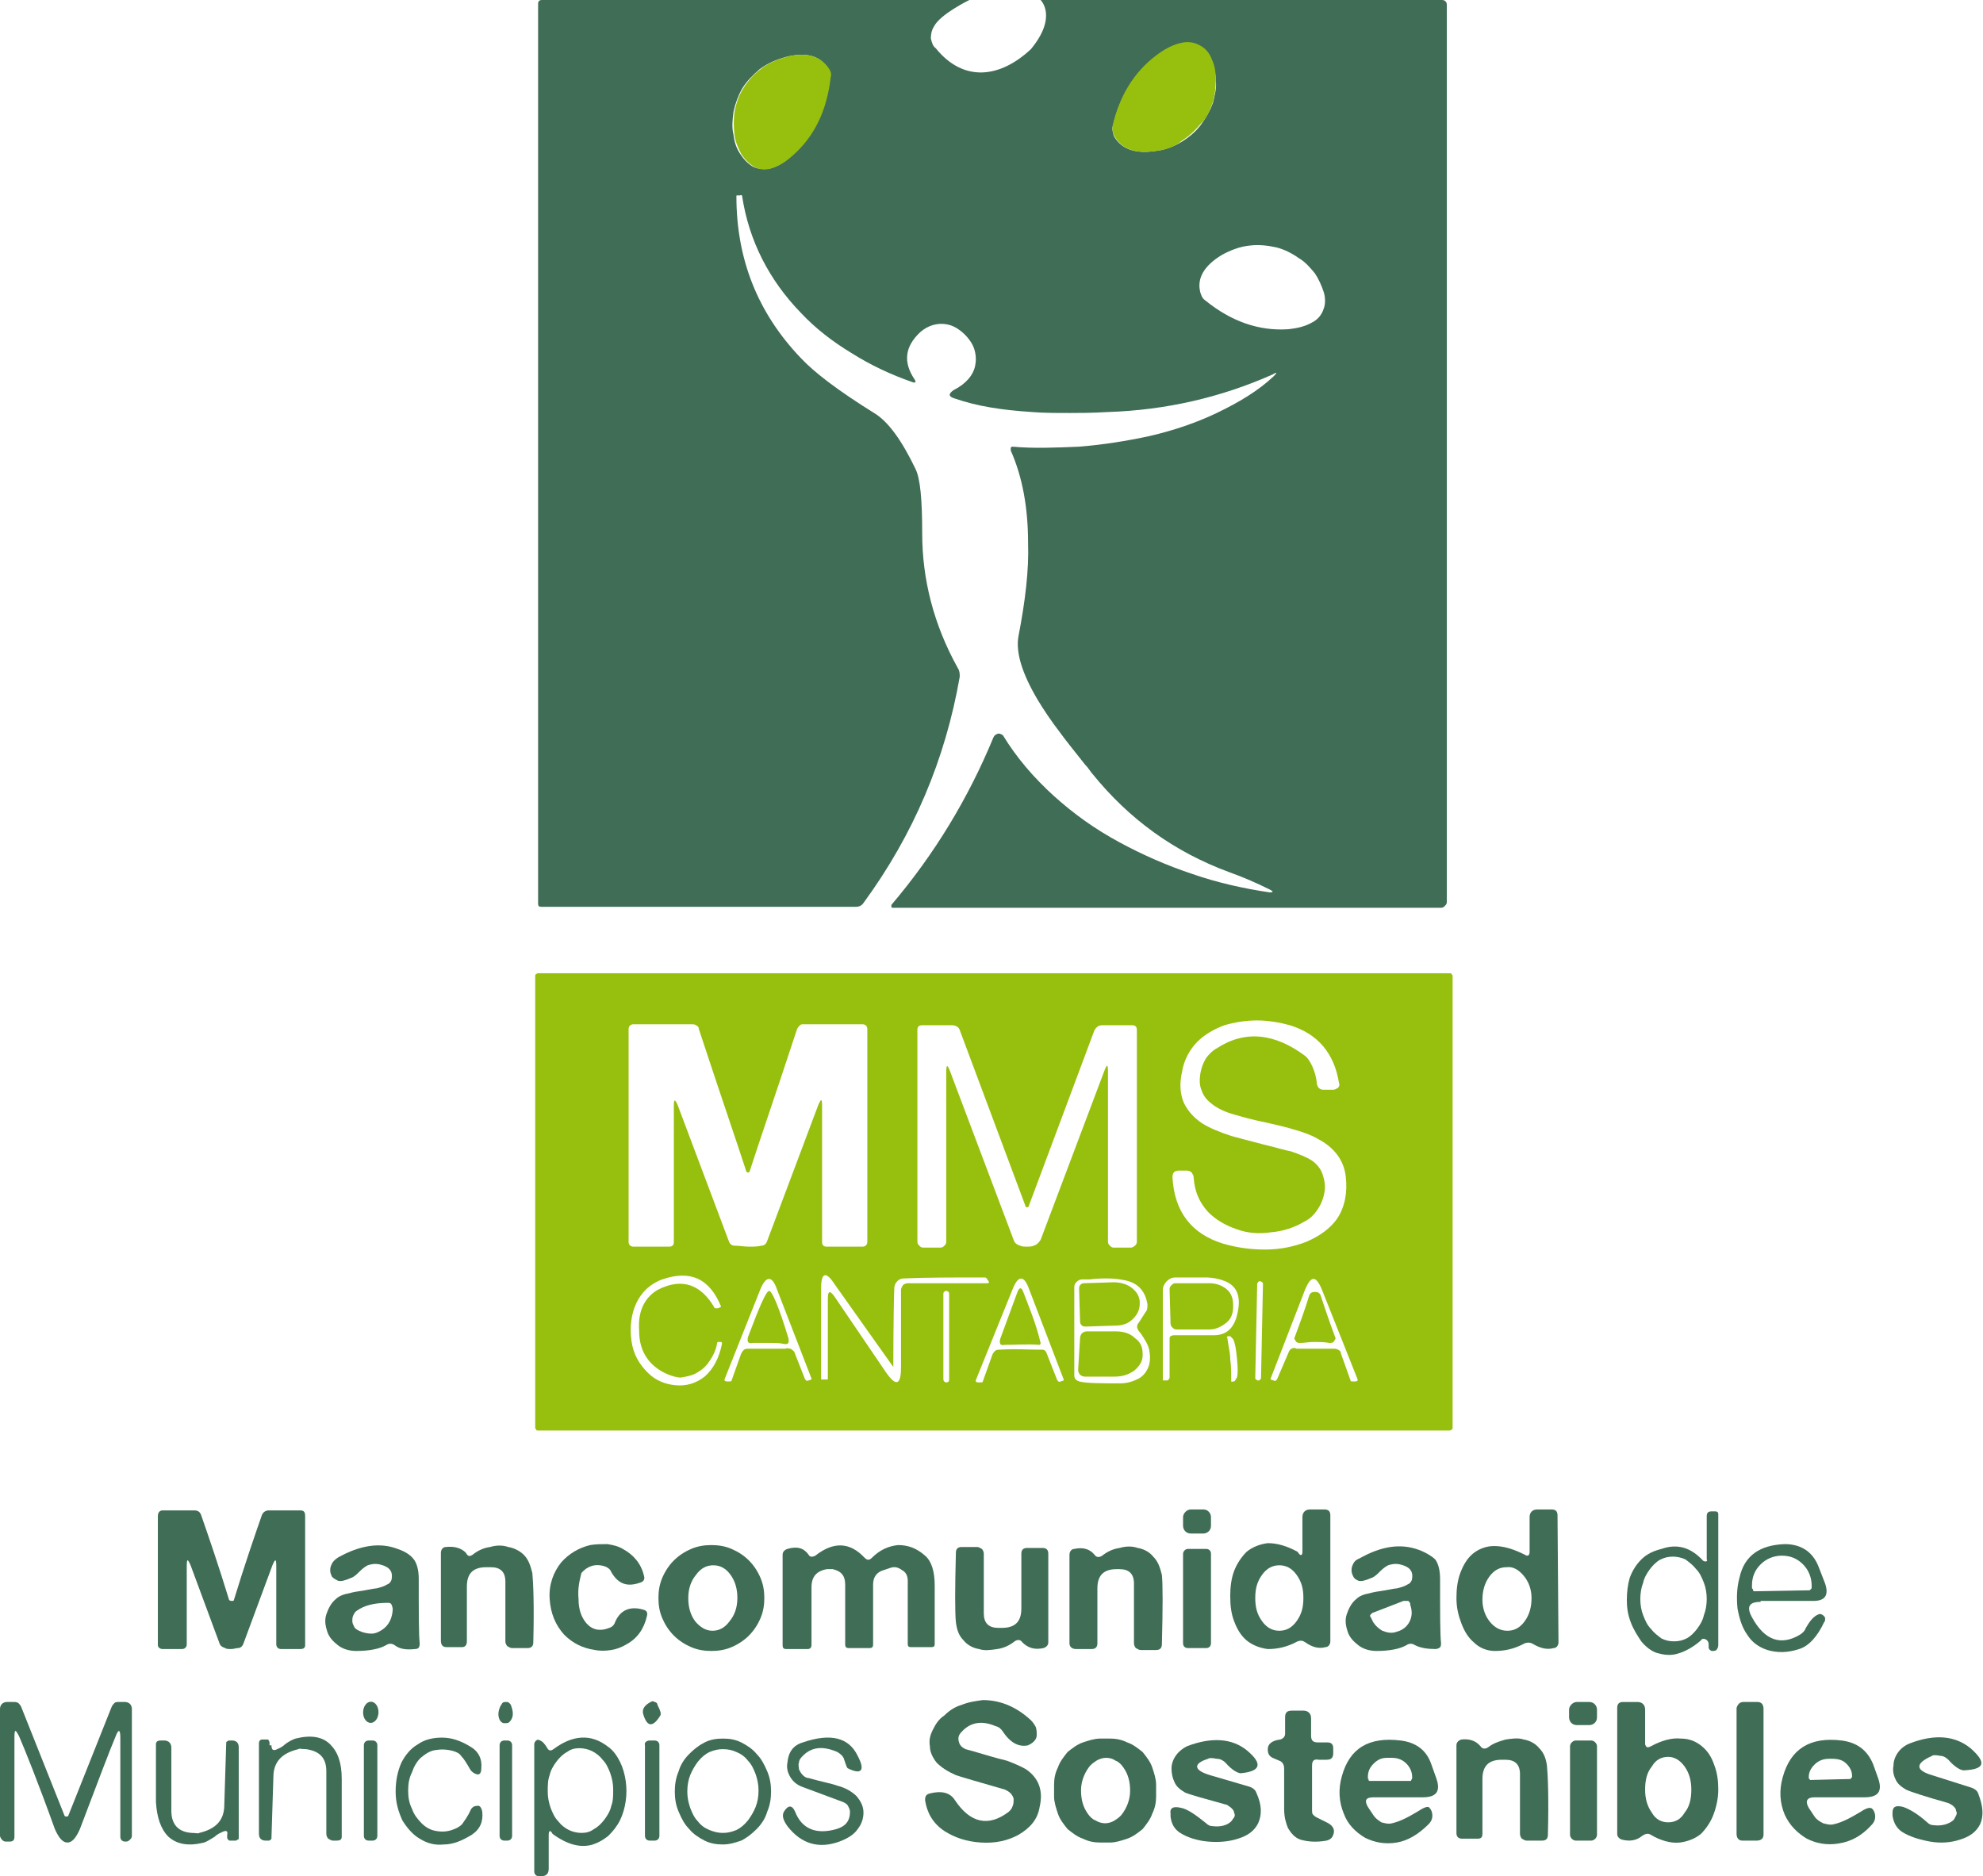 <?xml version="1.0" encoding="utf-8"?>
<!-- Generator: Adobe Illustrator 24.3.0, SVG Export Plug-In . SVG Version: 6.00 Build 0)  -->
<svg version="1.1" id="Capa_1" xmlns="http://www.w3.org/2000/svg" xmlns:xlink="http://www.w3.org/1999/xlink" x="0px" y="0px"
	 viewBox="0 0 206 194.9" style="enable-background:new 0 0 206 194.9;" xml:space="preserve">
<style type="text/css">
	.st0{fill:#406D56;}
	.st1{fill:#97BF0D;}
</style>
<g>
	<path class="st0" d="M131.9,92.4c-1.4-0.7-2.8-1.3-4.2-1.8c-5.7-2.1-10.4-5.5-14.2-10.2c-0.2-0.2-0.4-0.6-0.8-1
		c-1.1-1.4-2-2.5-2.5-3.2c-1-1.3-1.8-2.5-2.4-3.5c-1.6-2.7-2.3-4.9-2-6.6c0.7-3.6,1.1-6.9,1-9.7c0-3.7-0.6-6.9-1.8-9.6
		c0-0.1,0-0.2,0-0.3c0.1-0.1,0.1-0.1,0.2-0.1c2.2,0.2,4.5,0.1,6.9,0c2.5-0.2,5-0.6,7.3-1.1c2.6-0.6,4.9-1.4,7-2.4
		c2.3-1.1,4.3-2.3,5.9-3.8c0.4-0.4,0.4-0.5-0.1-0.2c-5.4,2.4-11.1,3.7-17.1,3.9c-1.7,0.1-3,0.1-3.9,0.1c-1.5,0-2.8,0-4-0.1
		c-3.1-0.2-5.7-0.6-8-1.4c-0.7-0.2-0.7-0.5-0.1-0.9c1.2-0.6,2-1.5,2.2-2.5c0.1-0.5,0.1-0.9,0-1.4c-0.1-0.5-0.3-0.9-0.6-1.3
		c-0.3-0.4-0.6-0.7-1-1c-0.4-0.3-0.8-0.5-1.3-0.6c-1-0.2-2,0.1-2.8,0.8c-1.6,1.5-1.8,3.1-0.6,4.9c0.2,0.3,0.1,0.4-0.2,0.3
		c-2.3-0.8-4.4-1.8-6.3-3c-2-1.2-3.8-2.6-5.3-4.2c-3.3-3.4-5.4-7.5-6.1-12.1c0-0.1-0.1-0.2-0.2-0.1h-0.3c-0.1,0-0.1,0-0.1,0.1
		c0,6.5,2.2,12.1,6.7,16.8c1.4,1.5,3.9,3.4,7.6,5.7c1.5,0.9,2.9,2.9,4.3,5.8c0.5,1,0.7,3.2,0.7,6.7c0,4.8,1.2,9.5,3.7,14
		c0.2,0.3,0.2,0.6,0.2,0.9c-1.5,8.6-4.8,16.4-10,23.5c-0.2,0.3-0.5,0.4-0.8,0.4H56.2c-0.2,0-0.3-0.1-0.3-0.3V0.4
		c0-0.1,0-0.2,0.1-0.3C56.1,0,56.2,0,56.3,0h44.4c0,0-3.1,1.5-3.7,2.8c-0.2,0.3-0.3,0.7-0.3,1.2c0.1,0.4,0.2,0.8,0.5,1
		c2.9,3.6,6.7,3.1,9.9,0.1c2.8-3.4,1-5.1,1-5.1h41.7c0.3,0,0.5,0.2,0.5,0.5v93.2c0,0.2-0.1,0.3-0.2,0.4c-0.1,0.1-0.2,0.2-0.4,0.2
		H92.8c-0.1,0-0.2,0-0.2-0.1c0-0.1,0-0.2,0-0.2c4.5-5.3,8-11.1,10.6-17.4c0.1-0.2,0.2-0.3,0.5-0.4c0.2,0,0.4,0.1,0.5,0.2
		c1.4,2.3,3.2,4.4,5.3,6.3c2,1.8,4.2,3.4,6.8,4.8c2.4,1.3,4.9,2.4,7.6,3.3c2.6,0.9,5.3,1.5,8,1.9C132.3,92.7,132.3,92.6,131.9,92.4z
		 M119.9,15.7c1.1-0.1,2.1-0.5,2.9-1c0.8-0.5,1.5-1.1,2-1.8c0.5-0.7,0.9-1.4,1.2-2.2c0.2-0.8,0.4-1.6,0.3-2.3c0-0.8-0.2-1.5-0.4-2.1
		c-0.3-0.6-0.6-1.1-1.1-1.4c-0.5-0.3-1.1-0.5-1.8-0.4c-0.7,0.1-1.5,0.4-2.4,1c-2.5,1.7-4.2,4.2-5,7.6c-0.1,0.3,0,0.6,0.1,1
		C116.4,15.4,117.8,16,119.9,15.7z M81.7,5.9c-1.1,0.3-2,0.7-2.8,1.3c-0.7,0.6-1.3,1.2-1.8,2c-0.4,0.7-0.7,1.5-0.9,2.4
		c-0.1,0.8-0.2,1.6,0,2.4c0.1,0.8,0.3,1.4,0.7,2c0.4,0.6,0.8,1,1.3,1.3c0.6,0.3,1.2,0.3,1.8,0.2c0.7-0.2,1.5-0.6,2.2-1.3
		c2.3-2,3.6-4.7,4-8.2c0-0.3,0-0.7-0.2-0.9C85.2,5.8,83.8,5.4,81.7,5.9z M126.9,26.5c-1.8,1.1-2.6,2.4-2.2,3.9
		c0.1,0.3,0.2,0.6,0.5,0.8c2.7,2.2,5.6,3.2,8.6,3c1-0.1,1.8-0.3,2.5-0.7c0.6-0.3,1-0.8,1.2-1.4c0.2-0.5,0.2-1.2,0-1.8
		c-0.2-0.6-0.5-1.3-0.9-1.9c-0.5-0.6-1-1.2-1.7-1.6c-0.7-0.5-1.5-0.9-2.3-1.1c-0.9-0.2-1.8-0.3-2.7-0.2
		C128.8,25.6,127.8,26,126.9,26.5z"/>
	<path class="st1" d="M150.9,148.3c0,0.1,0,0.2-0.1,0.2c-0.1,0.1-0.2,0.1-0.2,0.1H55.9c-0.1,0-0.2,0-0.2-0.1
		c-0.1-0.1-0.1-0.2-0.1-0.2v-46.9c0-0.1,0-0.2,0.1-0.2c0.1-0.1,0.1-0.1,0.2-0.1h94.7c0.1,0,0.2,0,0.2,0.1c0.1,0.1,0.1,0.1,0.1,0.2
		V148.3z M126.4,108.9c2.9-1.9,6-1.6,9.2,0.8c0.4,0.3,1.1,1.5,1.2,2.9c0.1,0.4,0.3,0.6,0.7,0.6h1c0.2,0,0.3-0.1,0.5-0.2
		c0.1-0.1,0.2-0.3,0.1-0.5c-0.5-3.1-2.2-5.1-5.1-6c-1.1-0.3-2.3-0.5-3.4-0.5c-1.2,0-2.4,0.2-3.4,0.5c-1.1,0.4-2.1,1-2.8,1.7
		c-0.8,0.8-1.4,1.9-1.6,3.1c-0.3,1.3-0.2,2.4,0.2,3.3c0.4,0.8,1,1.5,1.9,2.1c0.8,0.5,1.8,0.9,3,1.3c0.7,0.2,1.9,0.5,3.4,0.9
		c1.3,0.3,2.2,0.6,2.8,0.7c0.9,0.3,1.6,0.6,2.1,0.9c0.6,0.4,1,0.9,1.2,1.5c0.2,0.6,0.3,1.2,0.2,1.8c-0.1,0.6-0.3,1.2-0.7,1.8
		c-0.4,0.6-0.8,1-1.4,1.3c-1,0.6-2.2,1-3.4,1.1c-1.3,0.2-2.5,0.1-3.6-0.3c-1.2-0.4-2.2-1-3-1.8c-0.9-1-1.4-2.1-1.5-3.6
		c0-0.2-0.1-0.3-0.2-0.5c-0.1-0.1-0.3-0.2-0.5-0.2h-0.8c-0.5,0-0.7,0.2-0.7,0.7c0.2,3.6,2,5.9,5.3,6.9c1.4,0.4,2.8,0.6,4.3,0.6
		c1.6,0,3-0.3,4.3-0.8c1.4-0.6,2.5-1.4,3.2-2.4c0.8-1.2,1.1-2.7,0.9-4.4c-0.2-1.7-1.2-3-2.9-3.9c-0.7-0.4-1.5-0.7-2.6-1
		c-0.6-0.2-1.5-0.4-2.8-0.7c-1.5-0.3-2.5-0.6-3.2-0.8c-1.1-0.3-1.9-0.7-2.5-1.2c-0.5-0.4-0.8-0.8-1-1.4c-0.2-0.5-0.2-1.1-0.1-1.7
		c0.1-0.6,0.3-1.1,0.6-1.6C125.6,109.5,126,109.1,126.4,108.9z M77.8,129.5c0.5,0,0.9,0,1.3-0.1c0.3,0,0.5-0.2,0.6-0.5l5.3-14.1
		c0.3-0.7,0.4-0.7,0.4,0.1v14.1c0,0.4,0.2,0.5,0.5,0.5h3.7c0.3,0,0.5-0.2,0.5-0.5v-22.1c0-0.3-0.2-0.5-0.5-0.5h-6.1
		c-0.2,0-0.3,0-0.4,0.1c-0.1,0.1-0.2,0.2-0.3,0.4c-2.3,7-4,11.9-4.9,14.7c0,0.1-0.1,0.2-0.2,0.2s-0.2-0.1-0.2-0.2
		c-0.9-2.8-2.6-7.7-4.9-14.7c0-0.2-0.1-0.3-0.3-0.4c-0.1-0.1-0.3-0.1-0.4-0.1l-6.1,0c-0.3,0-0.5,0.2-0.5,0.5l0,22.1
		c0,0.3,0.2,0.5,0.5,0.5l3.7,0c0.4,0,0.5-0.2,0.5-0.5v-14.1c0-0.7,0.1-0.8,0.4-0.1l5.3,14.1c0.1,0.3,0.3,0.5,0.6,0.5
		C76.8,129.4,77.3,129.5,77.8,129.5z M106.5,129.5c0.4,0,0.7,0,0.9-0.1c0.3-0.1,0.5-0.3,0.7-0.6l6.6-17.5c0.3-0.8,0.4-0.8,0.4,0.1
		v17.6c0,0.2,0.1,0.3,0.2,0.4c0.1,0.1,0.2,0.2,0.4,0.2h1.8c0.1,0,0.3-0.1,0.4-0.2c0.1-0.1,0.2-0.2,0.2-0.4v-22
		c0-0.4-0.2-0.5-0.5-0.5h-3.1c-0.4,0-0.6,0.2-0.8,0.5l-6.8,18.2c0,0.1-0.1,0.2-0.1,0.2c0,0-0.1,0-0.1,0c-0.1,0-0.1,0-0.1,0
		c0,0-0.1-0.1-0.1-0.2l-6.8-18.2c-0.1-0.3-0.4-0.5-0.8-0.5h-3.1c-0.4,0-0.5,0.2-0.5,0.5v22c0,0.2,0.1,0.3,0.2,0.4
		c0.1,0.1,0.2,0.2,0.4,0.2h1.8c0.2,0,0.3-0.1,0.4-0.2c0.1-0.1,0.2-0.2,0.2-0.4v-17.6c0-0.8,0.1-0.9,0.4-0.1l6.6,17.5
		c0.1,0.3,0.3,0.5,0.7,0.6C105.9,129.4,106.2,129.5,106.5,129.5z M68.3,134c2.7-1.4,4.6-0.4,5.9,1.8c0,0.1,0.1,0.1,0.2,0.1
		c0.1,0,0.1,0,0.2,0l0.2-0.1c0.1,0,0.1-0.1,0.1-0.1c-1.2-2.9-3.2-3.8-6.1-2.8c-2.5,0.9-3.6,3.5-3.2,6.4c0.2,1.4,0.8,2.4,1.7,3.3
		c0.8,0.8,1.8,1.2,2.9,1.3c1.1,0.1,2.1-0.2,3-0.9c0.9-0.8,1.5-1.9,1.8-3.4c0-0.1,0-0.2-0.1-0.2l-0.3,0c0,0-0.1,0-0.1,0.1
		c-0.1,0.7-0.4,1.3-0.8,1.9c-0.4,0.6-0.8,0.9-1.3,1.2c-0.5,0.3-1.1,0.4-1.7,0.5c-0.7,0-4.3-0.9-4.3-4.8
		C66.2,135.8,67.3,134.6,68.3,134z M86,134.9c0-0.8,0.2-0.9,0.7-0.2l5.3,7.8c1.1,1.6,1.6,1.4,1.6-0.5v-8c0-0.2,0.1-0.3,0.2-0.5
		c0.1-0.1,0.3-0.2,0.5-0.2h8.3c0.1,0,0.2-0.1,0.1-0.2l-0.2-0.3c-0.1-0.1-0.1-0.1-0.2-0.1c-3.5,0-6.3,0-8.4,0.1
		c-0.3,0-0.5,0.1-0.7,0.3c-0.2,0.2-0.3,0.5-0.3,0.7c-0.1,2.9-0.1,8.2-0.1,8.2l-6.1-8.6c-0.9-1.4-1.4-1.2-1.4,0.4v9.5l0.7,0V134.9z
		 M108.7,140.5l1.1,2.8c0.1,0.2,0.2,0.3,0.4,0.2l0.3-0.1c0,0,0,0,0-0.1l-3.6-9.4c-0.5-1.4-1.1-1.5-1.7,0l-3.8,9.4
		c-0.1,0.2,0,0.3,0.2,0.3h0.3c0.1,0,0.2,0,0.2-0.1l1-2.8c0.1-0.2,0.2-0.3,0.3-0.4c0.2-0.1,0.3-0.1,0.5-0.1c1.7-0.1,2.8,0,3.8,0
		c0.2,0,0.3,0,0.5,0C108.5,140.2,108.6,140.3,108.7,140.5z M118.3,137.4l0.7-1.1c0.2-0.2,0.2-0.5,0.2-0.8c-0.2-1.3-0.9-2.2-2.3-2.5
		c-0.5-0.1-1.1-0.2-1.9-0.2c-0.4,0-1,0-1.8,0.1c-0.4,0-0.7,0-0.8,0c-0.2,0-0.4,0.1-0.6,0.3s-0.2,0.4-0.2,0.6v9.1
		c0,0.3,0.2,0.5,0.5,0.6c0.8,0.2,2.2,0.2,4.3,0.2c0.7,0,1.3-0.2,1.9-0.5c0.5-0.3,0.8-0.7,1-1.2c0.2-0.5,0.2-1.1,0.1-1.7
		c-0.1-0.6-0.5-1.2-0.9-1.8C118.1,138.1,118,137.7,118.3,137.4z M122,138.7h4.1c1.2,0,1.9-0.6,2.3-1.7c0.6-2,0.3-3.3-1.1-3.9
		c-0.5-0.2-1.2-0.4-2.1-0.4c-0.5,0-1.3,0-2.3,0c-0.4,0-0.7,0-0.8,0c-0.3,0-0.6,0.1-0.9,0.4c-0.2,0.2-0.4,0.5-0.4,0.9v9.3
		c0,0.1,0,0.1,0.1,0.1h0.3c0.1,0,0.1,0,0.2-0.1c0,0,0.1-0.1,0.1-0.2v-4c0-0.1,0-0.2,0.1-0.3C121.8,138.7,121.9,138.7,122,138.7z
		 M82.5,140.4l1.1,2.8c0.1,0.2,0.2,0.3,0.4,0.2l0.3-0.1c0,0,0,0,0-0.1l-3.6-9.3c-0.5-1.4-1.1-1.4-1.7,0l-3.7,9.3
		c-0.1,0.2,0,0.3,0.2,0.3h0.3c0.1,0,0.2,0,0.2-0.1l1-2.8c0.1-0.2,0.2-0.3,0.3-0.4c0.2-0.1,0.3-0.1,0.5-0.1c1.5,0,2.9,0,3.8,0
		c0.2-0.1,0.3,0,0.5,0C82.3,140.2,82.4,140.3,82.5,140.4z M131.2,133.4c0-0.1,0-0.2-0.1-0.2c-0.1-0.1-0.1-0.1-0.2-0.1l0,0
		c-0.1,0-0.2,0-0.2,0.1c-0.1,0.1-0.1,0.1-0.1,0.2l-0.2,9.7c0,0.1,0,0.2,0.1,0.2c0.1,0.1,0.1,0.1,0.2,0.1l0,0c0.1,0,0.2,0,0.2-0.1
		c0.1-0.1,0.1-0.1,0.1-0.2L131.2,133.4z M133.9,140.4c0.1-0.2,0.2-0.3,0.3-0.3c0.1-0.1,0.3-0.1,0.5,0c0.9,0,2.1,0,3.8,0
		c0.2,0,0.3,0,0.5,0.1c0.2,0.1,0.3,0.2,0.3,0.4l1,2.8c0,0.1,0.1,0.1,0.2,0.1h0.3c0.2,0,0.3-0.1,0.2-0.3l-3.7-9.3
		c-0.6-1.4-1.1-1.4-1.7,0l-3.6,9.3c0,0,0,0.1,0,0.1l0.3,0.1c0.2,0.1,0.3,0,0.4-0.2L133.9,140.4z M98.6,134.4c0-0.4-0.6-0.4-0.6,0
		c0,0,0,8.9,0,8.9c0,0.1,0.1,0.3,0.3,0.3c0.2,0,0.3-0.1,0.3-0.3C98.6,143.3,98.6,134.4,98.6,134.4z M127.8,141.2
		c0.1,0.7,0.1,1.4,0.1,2.2c0,0.1,0,0.2,0.2,0.1c0.1,0,0.2,0,0.2-0.1c0.1-0.1,0.1-0.2,0.2-0.3c0.1-0.4,0.1-1,0-2
		c-0.1-1-0.2-1.6-0.4-2c-0.1-0.1-0.2-0.2-0.3-0.3c-0.1,0-0.2,0-0.2,0c-0.1,0-0.2,0.1-0.1,0.2C127.6,139.8,127.8,140.5,127.8,141.2z"
		/>
	<path class="st0" d="M24.1,166.3c0.1,0,0.2,0,0.2-0.1c1.1-3.6,2.1-6.5,2.9-8.8c0.1-0.3,0.4-0.5,0.7-0.5h3.3c0.4,0,0.5,0.2,0.5,0.6
		v13.4c0,0.3-0.2,0.4-0.5,0.4h-2c-0.3,0-0.5-0.2-0.5-0.5v-8.1c0-0.8-0.1-0.8-0.4-0.1l-3,8.1c-0.1,0.3-0.3,0.5-0.6,0.5
		c-0.2,0-0.4,0.1-0.7,0.1c-0.2,0-0.5,0-0.6-0.1c-0.3-0.1-0.5-0.2-0.6-0.5l-3-8.1c-0.3-0.7-0.4-0.7-0.4,0.1v8.1
		c0,0.3-0.2,0.5-0.5,0.5h-2c-0.3,0-0.5-0.2-0.5-0.4l0-13.4c0-0.4,0.2-0.6,0.5-0.6h3.3c0.4,0,0.6,0.2,0.7,0.5
		c0.8,2.3,1.8,5.2,2.9,8.8C23.9,166.3,24,166.3,24.1,166.3z"/>
	<path class="st0" d="M123.7,156.8l1.3,0c0.5,0,0.8,0.4,0.8,0.8l0,0.9c0,0.5-0.4,0.8-0.8,0.8l-1.3,0c-0.5,0-0.8-0.4-0.8-0.8l0-0.9
		C122.9,157.2,123.3,156.8,123.7,156.8z"/>
	<path class="st0" d="M176.9,162.1c0.1,0.1,0.2,0.1,0.3,0.1c0.1,0,0.2-0.1,0.1-0.2v-4.5c0-0.4,0.2-0.5,0.5-0.5h0.4
		c0.2,0,0.3,0.1,0.3,0.3v13.6c0,0.2-0.1,0.4-0.2,0.5c-0.1,0.1-0.3,0.1-0.5,0.1c-0.2-0.1-0.3-0.2-0.3-0.4v-0.3c0-0.2-0.1-0.4-0.3-0.5
		c-0.2-0.1-0.4-0.1-0.5,0.1c-0.8,0.7-1.7,1.2-2.5,1.4c-0.7,0.2-1.4,0.1-2.1-0.1c-0.6-0.2-1.2-0.7-1.6-1.2c-0.4-0.6-0.8-1.2-1.1-2
		c-0.3-0.8-0.4-1.5-0.4-2.3c0-0.8,0.1-1.6,0.3-2.3c0.3-0.8,0.7-1.4,1.2-1.9c0.6-0.6,1.3-0.9,2.1-1.1
		C174.3,160.3,175.7,160.8,176.9,162.1z M173.9,170.5c0.5,0,0.9-0.1,1.3-0.3c0.4-0.2,0.8-0.6,1.1-1c0.3-0.4,0.6-0.9,0.7-1.4
		c0.2-0.5,0.3-1.1,0.3-1.7c0-0.6-0.1-1.2-0.3-1.7c-0.2-0.5-0.4-1-0.8-1.4c-0.3-0.4-0.7-0.7-1.1-1c-0.4-0.2-0.9-0.3-1.3-0.3
		c-0.5,0-0.9,0.1-1.3,0.3c-0.4,0.2-0.8,0.6-1.1,1c-0.3,0.4-0.6,0.9-0.7,1.4c-0.2,0.5-0.3,1.1-0.3,1.7c0,0.6,0.1,1.2,0.3,1.7
		c0.2,0.5,0.4,1,0.8,1.4c0.3,0.4,0.7,0.7,1.1,1C173,170.4,173.4,170.5,173.9,170.5z"/>
	<path class="st0" d="M135.3,161.2v-3.6c0-0.5,0.3-0.8,0.8-0.8h1.5c0.4,0,0.6,0.2,0.6,0.6v13.1c0,0.3-0.2,0.6-0.5,0.6
		c-0.7,0.2-1.4,0-2.1-0.5c-0.3-0.2-0.5-0.2-0.8-0.1c-1.1,0.6-2.1,0.8-3.1,0.8c-0.8-0.1-1.6-0.4-2.2-0.9c-0.6-0.5-1-1.2-1.3-2
		c-0.3-0.8-0.4-1.6-0.4-2.6c0-0.9,0.1-1.8,0.4-2.6c0.3-0.8,0.8-1.5,1.3-2c0.6-0.5,1.4-0.8,2.2-0.9c1,0,2,0.3,3.1,0.9
		C135.1,161.7,135.3,161.6,135.3,161.2z M132.9,169.4c0.7,0,1.3-0.3,1.8-1c0.5-0.7,0.7-1.4,0.7-2.4s-0.2-1.7-0.7-2.4
		c-0.5-0.7-1.1-1-1.8-1s-1.3,0.3-1.8,1c-0.5,0.7-0.7,1.4-0.7,2.4s0.2,1.7,0.7,2.4C131.6,169.1,132.2,169.4,132.9,169.4z"/>
	<path class="st0" d="M158.4,161.5c0.3,0.2,0.5,0.1,0.5-0.3l0-3.6c0-0.5,0.3-0.8,0.8-0.8l1.5,0c0.4,0,0.6,0.2,0.6,0.6l0.1,13.2
		c0,0.3-0.2,0.6-0.5,0.6c-0.7,0.2-1.4,0-2.1-0.4c-0.3-0.2-0.6-0.2-0.9-0.1c-1.1,0.6-2.1,0.8-3.1,0.8c-0.8,0-1.6-0.3-2.2-0.9
		c-0.6-0.5-1-1.2-1.3-2c-0.3-0.8-0.5-1.6-0.5-2.6c0-0.9,0.1-1.8,0.4-2.6c0.3-0.8,0.7-1.5,1.3-2c0.6-0.5,1.4-0.8,2.2-0.8
		C156.2,160.6,157.2,160.9,158.4,161.5z M156.6,169.4c0.7,0,1.3-0.3,1.8-1c0.5-0.7,0.7-1.5,0.7-2.4c0-0.9-0.3-1.7-0.8-2.3
		c-0.5-0.6-1.1-1-1.8-0.9c-0.7,0-1.3,0.3-1.8,1c-0.5,0.7-0.7,1.5-0.7,2.4c0,0.9,0.3,1.7,0.8,2.3
		C155.3,169.1,155.9,169.4,156.6,169.4z"/>
	<path class="st0" d="M182.9,166.4c-1.2,0-1.5,0.5-0.9,1.6c1.3,2.4,3,3,5,1.8c0.3-0.2,0.5-0.4,0.6-0.7c0.4-0.7,0.8-1.2,1.3-1.4
		c0.1,0,0.2-0.1,0.3,0c0.1,0,0.2,0.1,0.3,0.2c0.1,0.1,0.1,0.2,0.1,0.3c0,0.1,0,0.2-0.1,0.3c-0.7,1.5-1.6,2.5-2.6,2.8
		c-1.2,0.4-2.3,0.4-3.3,0.1c-0.9-0.3-1.6-0.8-2.1-1.6c-0.5-0.7-0.8-1.6-1-2.7c-0.1-1-0.1-2.1,0.2-3.2c0.5-2.3,2.1-3.4,4.7-3.5
		c1.7,0,2.9,0.8,3.5,2.3l0.7,1.8c0.4,1.2,0,1.8-1.2,1.8H182.9z M182.3,165.3l5.6-0.1c0.1,0,0.1,0,0.2-0.1c0.1-0.1,0.1-0.1,0.1-0.2
		v-0.2c0-0.8-0.3-1.6-0.9-2.2c-0.6-0.6-1.3-0.9-2.2-0.9l0,0c-0.8,0-1.6,0.3-2.2,0.9c-0.6,0.6-0.9,1.3-0.9,2.2v0.2
		c0,0.1,0,0.1,0.1,0.2C182.1,165.3,182.2,165.3,182.3,165.3z"/>
	<path class="st0" d="M40.1,170.9c-0.7,0.4-1.8,0.6-3.1,0.6c-0.7,0-1.4-0.2-1.9-0.6c-0.5-0.4-0.9-0.8-1.1-1.4
		c-0.2-0.6-0.3-1.2-0.1-1.8c0.2-0.6,0.5-1.2,1-1.6c0.3-0.3,0.8-0.5,1.4-0.6c0.3-0.1,0.9-0.2,1.6-0.3c0.6-0.1,1-0.2,1.2-0.2
		c0.4-0.1,0.8-0.2,1.1-0.4c0.3-0.1,0.5-0.4,0.5-0.7c0.1-0.8-0.4-1.2-1.3-1.4c-0.5-0.1-0.9,0-1.2,0.1c-0.2,0.1-0.5,0.3-0.8,0.6
		c-0.3,0.3-0.6,0.6-0.9,0.7c-0.7,0.3-1.1,0.4-1.4,0.3c-0.2-0.1-0.4-0.2-0.6-0.4c-0.1-0.2-0.2-0.4-0.2-0.7s0.1-0.5,0.2-0.7
		c0.1-0.2,0.3-0.4,0.6-0.6c2.3-1.3,4.4-1.6,6.2-0.9c0.9,0.3,1.4,0.7,1.7,1.1c0.3,0.4,0.5,1.1,0.5,2c0,3.6,0,5.9,0.1,6.7
		c0,0.4-0.1,0.6-0.5,0.6c-0.9,0.1-1.6,0-2.1-0.4C40.7,170.7,40.4,170.7,40.1,170.9z M40.3,166.5c-1.5,0-2.5,0.3-3.2,0.8
		c-0.2,0.1-0.3,0.3-0.4,0.5c-0.1,0.2-0.1,0.4-0.1,0.6c0,0.2,0.1,0.4,0.2,0.6c0.1,0.2,0.3,0.3,0.5,0.4c0.4,0.2,0.9,0.3,1.3,0.3
		c0.4,0,0.8-0.2,1.1-0.4c0.3-0.2,0.6-0.5,0.8-0.9c0.2-0.4,0.3-0.9,0.3-1.3C40.7,166.6,40.6,166.5,40.3,166.5z"/>
	<path class="st0" d="M49.1,161.5c0.5-0.4,1.1-0.7,1.8-0.8c0.7-0.2,1.3-0.2,1.9,0c0.6,0.1,1.2,0.4,1.6,0.8c0.5,0.5,0.7,1.1,0.9,1.9
		c0.1,1,0.2,3.4,0.1,7.2c0,0.4-0.2,0.6-0.6,0.6h-1.6c-0.2,0-0.3-0.1-0.5-0.2c-0.1-0.1-0.2-0.3-0.2-0.5v-6.2c0-1-0.5-1.5-1.5-1.5
		h-0.5c-1.4,0-2,0.7-2,2v5.7c0,0.4-0.2,0.6-0.5,0.6h-1.6c-0.4,0-0.6-0.2-0.6-0.7v-9.1c0-0.3,0.2-0.6,0.5-0.6
		c0.9-0.1,1.6,0.1,2.1,0.6C48.6,161.7,48.8,161.7,49.1,161.5z"/>
	<path class="st0" d="M60.1,166.1c0,1.1,0.3,1.9,0.8,2.5c0.6,0.7,1.4,0.9,2.4,0.5c0.3-0.1,0.5-0.3,0.6-0.6c0.5-1.2,1.5-1.7,2.9-1.3
		c0.4,0.1,0.5,0.3,0.4,0.7c-0.3,1.3-1,2.3-2.1,2.9c-0.5,0.3-1,0.5-1.6,0.6c-0.6,0.1-1.2,0.1-1.7,0c-1.3-0.2-2.3-0.7-3.2-1.6
		c-0.9-1-1.4-2.2-1.5-3.7c-0.1-1.5,0.4-2.8,1.2-3.8c0.8-0.9,1.8-1.5,3-1.8c0.6-0.1,1.2-0.1,1.8-0.1c0.6,0.1,1.1,0.2,1.6,0.5
		c1.1,0.6,1.9,1.5,2.2,2.8c0.1,0.3,0,0.6-0.4,0.7c-1.4,0.5-2.3,0.1-3-1.1c-0.1-0.3-0.4-0.5-0.7-0.6c-1-0.3-1.8,0-2.4,0.7
		C60.2,164.2,60,165,60.1,166.1z"/>
	<path class="st0" d="M79.4,166c0,0.7-0.1,1.4-0.4,2.1c-0.3,0.7-0.7,1.3-1.2,1.8c-0.5,0.5-1.1,0.9-1.8,1.2c-0.7,0.3-1.4,0.4-2.1,0.4
		c-0.7,0-1.4-0.1-2.1-0.4c-0.7-0.3-1.3-0.7-1.8-1.2c-0.5-0.5-0.9-1.1-1.2-1.8c-0.3-0.7-0.4-1.4-0.4-2.1c0-0.7,0.1-1.4,0.4-2.1
		c0.3-0.7,0.7-1.3,1.2-1.8c0.5-0.5,1.1-0.9,1.8-1.2c0.7-0.3,1.4-0.4,2.1-0.4c0.7,0,1.4,0.1,2.1,0.4c0.7,0.3,1.3,0.7,1.8,1.2
		c0.5,0.5,0.9,1.1,1.2,1.8C79.3,164.6,79.4,165.3,79.4,166z M74,169.4c0.7,0,1.3-0.3,1.8-1c0.5-0.6,0.8-1.4,0.8-2.4
		c0-0.9-0.2-1.7-0.7-2.4c-0.5-0.7-1.1-1-1.8-1c-0.7,0-1.3,0.3-1.8,1c-0.5,0.6-0.8,1.4-0.8,2.4c0,0.9,0.2,1.7,0.7,2.4
		C72.7,169,73.3,169.4,74,169.4z"/>
	<path class="st0" d="M84.7,161.6c1.9-1.5,3.6-1.4,5.1,0.2c0.3,0.3,0.5,0.3,0.8,0c0.8-0.8,1.7-1.2,2.7-1.3c1,0,1.9,0.3,2.8,1.1
		c0.7,0.6,1,1.7,1,3.1c0,3.4,0,5.5,0,6.1c0,0.2-0.1,0.3-0.3,0.3h-2.2c-0.2,0-0.3-0.1-0.3-0.3v-6.6c0-0.5-0.2-0.9-0.6-1.1
		c-0.4-0.3-0.8-0.4-1.3-0.2l-0.6,0.2c-0.7,0.2-1.1,0.7-1.1,1.5v6.2c0,0.3-0.1,0.4-0.4,0.4h-2.1c-0.3,0-0.4-0.1-0.4-0.4v-6.2
		c0-0.9-0.4-1.4-1.3-1.6c-0.2,0-0.4,0-0.6,0c-1.1,0.2-1.6,0.8-1.6,1.9v6c0,0.2-0.1,0.4-0.4,0.4h-2.2c-0.3,0-0.4-0.1-0.4-0.4v-9.4
		c0-0.3,0.2-0.5,0.5-0.6c1-0.3,1.7-0.1,2.2,0.6C84.1,161.7,84.3,161.8,84.7,161.6z"/>
	<path class="st0" d="M113.7,161.5c0.2,0.3,0.5,0.3,0.8,0.1c0.5-0.4,1.1-0.7,1.8-0.8c0.7-0.2,1.3-0.2,1.9,0c0.6,0.1,1.2,0.4,1.6,0.9
		c0.5,0.5,0.7,1.1,0.9,1.9c0.1,1,0.1,3.4,0,7.2c0,0.4-0.2,0.6-0.6,0.6h-1.6c-0.2,0-0.3-0.1-0.5-0.2c-0.1-0.1-0.2-0.3-0.2-0.5l0-6.2
		c0-1-0.5-1.5-1.5-1.5H116c-1.4,0-2,0.7-2,2v5.7c0,0.4-0.2,0.6-0.6,0.6h-1.6c-0.4,0-0.7-0.2-0.7-0.6l0-9.2c0-0.3,0.2-0.6,0.5-0.6
		C112.5,160.7,113.2,160.9,113.7,161.5z"/>
	<path class="st0" d="M147,170.9c-0.3-0.2-0.6-0.2-0.9,0c-0.7,0.4-1.8,0.6-3.1,0.6c-0.7,0-1.4-0.2-1.9-0.6c-0.5-0.4-0.9-0.8-1.1-1.4
		c-0.2-0.6-0.3-1.2-0.1-1.8c0.2-0.6,0.5-1.2,1-1.6c0.3-0.3,0.8-0.5,1.4-0.6c0.3-0.1,0.9-0.2,1.6-0.3c0.6-0.1,1-0.2,1.2-0.2
		c0.4-0.1,0.8-0.2,1.1-0.4c0.3-0.1,0.5-0.4,0.5-0.7c0.1-0.8-0.4-1.2-1.3-1.4c-0.5-0.1-0.9,0-1.2,0.1c-0.2,0.1-0.5,0.3-0.8,0.6
		c-0.3,0.3-0.6,0.6-0.9,0.7c-0.7,0.3-1.1,0.4-1.4,0.3c-0.2-0.1-0.4-0.2-0.5-0.4c-0.1-0.2-0.2-0.4-0.2-0.7c0-0.3,0.1-0.5,0.2-0.7
		c0.1-0.2,0.3-0.4,0.6-0.5c2.3-1.3,4.3-1.6,6.2-0.9c0.8,0.3,1.4,0.7,1.7,1c0.3,0.4,0.5,1.1,0.5,2c0,3.6,0,5.8,0.1,6.7
		c0,0.4-0.1,0.5-0.5,0.6C148.3,171.3,147.6,171.2,147,170.9z M145.8,166.3l-3.1,1.2c-0.1,0-0.2,0.1-0.3,0.2c-0.1,0.1-0.1,0.2,0,0.3
		l0.1,0.2c0.2,0.5,0.6,0.9,1.1,1.2c0.5,0.2,1,0.3,1.5,0.1l0.3-0.1c0.5-0.2,0.9-0.6,1.1-1.1c0.2-0.5,0.2-1,0-1.6l0-0.1
		c0-0.1-0.1-0.2-0.2-0.3C146,166.3,145.9,166.3,145.8,166.3z"/>
	<path class="st0" d="M106.2,170.6c-0.2-0.3-0.5-0.3-0.8-0.1c-0.5,0.4-1.1,0.7-1.8,0.8c-0.7,0.1-1.3,0.2-1.9,0
		c-0.6-0.1-1.2-0.4-1.6-0.9c-0.5-0.5-0.7-1.1-0.8-1.9c-0.1-1-0.1-3.4,0-7.2c0-0.4,0.2-0.6,0.6-0.6l1.6,0c0.2,0,0.3,0.1,0.5,0.2
		c0.1,0.1,0.2,0.3,0.2,0.5l0,6.2c0,1,0.5,1.5,1.5,1.5h0.4c1.4,0,2-0.7,2-2l0-5.7c0-0.4,0.2-0.6,0.6-0.6l1.6,0c0.4,0,0.6,0.2,0.6,0.6
		l0,9.2c0,0.3-0.2,0.5-0.5,0.6C107.5,171.4,106.8,171.2,106.2,170.6z"/>
	<path class="st0" d="M123.4,160.9l1.9,0c0.3,0,0.5,0.2,0.5,0.5l0,9.3c0,0.3-0.2,0.5-0.5,0.5l-1.9,0c-0.3,0-0.5-0.2-0.5-0.5l0-9.3
		C122.9,161.2,123.1,160.9,123.4,160.9z"/>
	<path class="st0" d="M104.8,188.2c0.2-0.2,0.3-0.3,0.4-0.6c0.1-0.2,0.1-0.5,0.1-0.7s-0.2-0.5-0.3-0.6c-0.2-0.2-0.4-0.3-0.6-0.4
		c-2.8-0.8-4.5-1.3-5.1-1.5c-0.9-0.4-1.5-0.8-2-1.3c-0.4-0.5-0.7-1.1-0.7-1.7c-0.1-0.6,0-1.1,0.3-1.7c0.3-0.6,0.6-1.1,1.2-1.5
		c0.5-0.5,1.1-0.9,1.8-1.1c0.7-0.3,1.5-0.4,2.2-0.5c1.8,0,3.5,0.7,5,2.1c0.2,0.2,0.4,0.5,0.5,0.7c0.1,0.3,0.1,0.6,0.1,0.8
		c0,0.3-0.1,0.5-0.3,0.7c-0.2,0.2-0.4,0.3-0.6,0.4c-0.9,0.2-1.8-0.2-2.6-1.4c-0.2-0.3-0.4-0.5-0.8-0.6c-1.4-0.6-2.6-0.4-3.5,0.6
		c-0.3,0.3-0.4,0.6-0.3,1c0.1,0.4,0.3,0.6,0.7,0.8c0.4,0.1,1.1,0.3,2.1,0.6c1,0.3,1.8,0.5,2.2,0.6c0.8,0.3,1.5,0.6,2,0.9
		c1.3,0.9,1.8,2.2,1.4,3.9c-0.2,1.3-1,2.2-2.2,2.9c-1.1,0.6-2.4,0.9-3.9,0.8c-1.5-0.1-2.7-0.5-3.8-1.2c-1.2-0.8-1.8-1.9-2-3.2
		c0-0.4,0.1-0.6,0.5-0.7c1.2-0.3,2.1-0.1,2.6,0.7C100.8,189.4,102.7,189.8,104.8,188.2z"/>
	<path class="st0" d="M6.9,188.7C7,188.7,7,188.7,6.9,188.7c0.2,0,0.2-0.1,0.2-0.1l4.5-11.3c0.1-0.2,0.2-0.3,0.3-0.4
		c0.1-0.1,0.3-0.1,0.4-0.1h0.7c0.2,0,0.4,0.1,0.5,0.2c0.1,0.1,0.2,0.3,0.2,0.5v13.2c0,0.2-0.1,0.3-0.2,0.4c-0.1,0.1-0.2,0.2-0.4,0.2
		H13c-0.3,0-0.5-0.2-0.5-0.5v-10.3c0-0.9-0.2-0.9-0.5-0.1c-0.6,1.4-1.8,4.6-3.7,9.6c-0.4,0.9-0.8,1.4-1.3,1.4
		c-0.5,0-0.9-0.5-1.3-1.4c-1.8-5-3.1-8.2-3.7-9.6c-0.4-0.8-0.5-0.8-0.5,0.1l0,10.3c0,0.4-0.2,0.5-0.5,0.5H0.6
		c-0.2,0-0.3-0.1-0.4-0.2C0.1,191,0,190.8,0,190.7l0-13.2c0-0.2,0.1-0.4,0.2-0.5c0.1-0.1,0.3-0.2,0.5-0.2h0.7c0.2,0,0.3,0,0.5,0.1
		c0.1,0.1,0.2,0.2,0.3,0.4l4.5,11.3C6.7,188.6,6.7,188.7,6.9,188.7C6.9,188.7,6.9,188.7,6.9,188.7z"/>
	<path class="st0" d="M67.6,176.8c0.1-0.1,0.3-0.1,0.4,0c0.1,0,0.3,0.1,0.3,0.3c0.3,0.6,0.4,0.9,0.3,1.1c-0.8,1.3-1.4,1.2-1.8-0.2
		C66.7,177.5,67,177.1,67.6,176.8z"/>
	<path class="st0" d="M163.8,176.8l1.3,0c0.5,0,0.8,0.4,0.8,0.8l0,0.8c0,0.5-0.4,0.8-0.8,0.8l-1.3,0c-0.5,0-0.8-0.4-0.8-0.8l0-0.8
		C163,177.2,163.4,176.8,163.8,176.8z"/>
	<path class="st0" d="M171.5,181.4c1.1-0.6,2.2-0.9,3.1-0.8c0.9,0,1.6,0.3,2.2,0.8c0.6,0.5,1,1.1,1.3,2c0.3,0.8,0.4,1.6,0.4,2.5
		c0,0.9-0.2,1.8-0.5,2.6c-0.3,0.8-0.8,1.5-1.3,2c-0.6,0.5-1.4,0.8-2.2,0.9c-0.9,0.1-2-0.2-3-0.8c-0.3-0.2-0.6-0.1-0.9,0.1
		c-0.6,0.5-1.3,0.6-2.1,0.4c-0.3-0.1-0.5-0.3-0.5-0.6l0-13.1c0-0.4,0.2-0.6,0.6-0.6h1.5c0.5,0,0.8,0.3,0.8,0.8v3.6
		C171,181.5,171.1,181.6,171.5,181.4z M173.3,189.3c0.7,0,1.3-0.3,1.7-1c0.5-0.6,0.7-1.4,0.7-2.4c0-0.9-0.2-1.7-0.7-2.4
		c-0.5-0.7-1.1-1-1.7-1c-0.7,0-1.3,0.3-1.7,1c-0.5,0.6-0.7,1.4-0.7,2.4c0,0.9,0.2,1.7,0.7,2.4C172,189,172.6,189.3,173.3,189.3z"/>
	
		<ellipse transform="matrix(2.094237e-02 -1 1 2.094237e-02 -140.187 212.646)" class="st0" cx="38.5" cy="177.9" rx="1.1" ry="0.8"/>
	<path class="st0" d="M52,177.2c0.1-0.1,0.1-0.2,0.2-0.3c0.1-0.1,0.2-0.1,0.4-0.1c0.1,0,0.2,0,0.3,0.1c0.1,0.1,0.2,0.2,0.2,0.3
		c0.3,0.8,0.2,1.3-0.2,1.7c-0.1,0.1-0.3,0.1-0.5,0.1c-0.2,0-0.3-0.1-0.4-0.2C51.7,178.4,51.7,177.8,52,177.2z"/>
	<path class="st0" d="M181.1,176.8l1.5,0c0.4,0,0.6,0.3,0.6,0.7l0,13.1c0,0.4-0.3,0.6-0.7,0.6l-1.5,0c-0.4,0-0.6-0.3-0.6-0.7l0-13.1
		C180.5,177.1,180.7,176.8,181.1,176.8z"/>
	<path class="st0" d="M136.3,183.4v4.7c0,0.1,0,0.3,0.1,0.4c0.1,0.1,0.2,0.2,0.4,0.3c0.2,0.1,0.6,0.3,1.2,0.6
		c0.5,0.3,0.7,0.7,0.5,1.2c-0.1,0.3-0.3,0.5-0.7,0.6c-1.1,0.2-2,0.1-2.7-0.1c-0.6-0.2-1-0.7-1.3-1.2c-0.2-0.5-0.4-1.1-0.4-2
		c0-0.5,0-1.3,0-2.3c0-0.9,0-1.5,0-1.9c0-0.4-0.2-0.7-0.5-0.8l-0.7-0.3c-0.4-0.2-0.5-0.5-0.5-0.9c0-0.5,0.4-0.9,1.3-1
		c0.3-0.1,0.5-0.3,0.5-0.6v-1.7c0-0.5,0.2-0.7,0.7-0.7h1.2c0.5,0,0.8,0.3,0.8,0.8v1.8c0,0.5,0.2,0.7,0.7,0.7h1
		c0.4,0,0.6,0.2,0.6,0.6v0.5c0,0.5-0.2,0.7-0.7,0.7H137C136.5,182.7,136.3,182.9,136.3,183.4z"/>
	<path class="st0" d="M28.2,181.3c0,0.5,0.2,0.6,0.6,0.4c0.2-0.1,0.5-0.2,0.8-0.5c0.4-0.3,0.8-0.5,1.1-0.6c1.6-0.4,2.8-0.2,3.6,0.6
		c0.8,0.8,1.2,1.9,1.2,3.6c0,3,0,5,0,6c0,0.3-0.2,0.4-0.5,0.4h-0.4c-0.2,0-0.3-0.1-0.5-0.2c-0.1-0.1-0.2-0.3-0.2-0.5l0-6.5
		c0-1.4-0.7-2.1-2.1-2.3c-0.5,0-0.7-0.1-0.8,0c-1.7,0.4-2.6,1.3-2.6,2.9l-0.2,6.3c0,0.1,0,0.2-0.1,0.2c-0.1,0.1-0.1,0.1-0.2,0.1
		h-0.3c-0.4,0-0.7-0.2-0.7-0.7l0-9.4c0-0.1,0-0.2,0.1-0.3c0.1-0.1,0.1-0.1,0.2-0.1c0.1,0,0.3,0,0.6,0c0.1,0,0.1,0,0.1,0.1
		c0,0,0.1,0.1,0.1,0.2V181.3z"/>
	<path class="st0" d="M42.4,186c0,0.7,0.1,1.3,0.4,1.9c0.2,0.6,0.6,1.1,1,1.5c0.4,0.4,0.9,0.7,1.5,0.8c0.6,0.1,1.2,0.1,1.9-0.2
		c0.3-0.1,0.6-0.3,0.8-0.5c0.2-0.3,0.6-0.8,0.9-1.5c0.1-0.2,0.3-0.4,0.6-0.4c0.3-0.1,0.5,0.1,0.6,0.6c0.1,1-0.2,1.8-1.1,2.4
		c-1,0.6-1.9,1-2.9,1c-0.9,0.1-1.7-0.1-2.5-0.6c-0.7-0.4-1.3-1.1-1.8-1.9c-0.4-0.9-0.7-1.8-0.7-3c0-1.1,0.2-2.1,0.6-3
		c0.4-0.8,1-1.5,1.7-1.9c0.7-0.5,1.6-0.7,2.5-0.7c1,0,1.9,0.3,2.9,0.9c0.9,0.5,1.3,1.3,1.2,2.3c0,0.5-0.2,0.7-0.5,0.6
		c-0.3-0.1-0.4-0.2-0.6-0.4c-0.4-0.7-0.7-1.2-1-1.5c-0.2-0.3-0.5-0.4-0.8-0.5c-0.7-0.2-1.3-0.2-1.9-0.1c-0.6,0.1-1,0.4-1.5,0.8
		c-0.4,0.4-0.7,0.9-0.9,1.5C42.5,184.7,42.4,185.3,42.4,186z"/>
	<path class="st0" d="M57,190.6v3.5c0,0.5-0.2,0.8-0.8,0.8H56c-0.3,0-0.5-0.2-0.5-0.5v-13.2c0-0.2,0.1-0.3,0.2-0.4
		c0.1-0.1,0.3-0.1,0.4,0c0.3,0.1,0.5,0.4,0.7,0.7c0.2,0.4,0.4,0.4,0.7,0.2c2-1.5,3.9-1.6,5.6-0.3c0.6,0.4,1,1,1.3,1.6
		c0.3,0.6,0.5,1.3,0.6,2c0.1,0.7,0.1,1.4,0,2.1c-0.1,0.7-0.3,1.4-0.6,2c-0.3,0.6-0.7,1.1-1.2,1.6c-0.5,0.4-1,0.7-1.6,0.9
		c-1.3,0.4-2.7,0-4.2-1.1C57.2,190.1,57,190.1,57,190.6z M60.4,190.4c0.5,0,0.9-0.1,1.3-0.4c0.4-0.2,0.8-0.6,1.1-1
		c0.3-0.4,0.6-0.9,0.7-1.4c0.2-0.5,0.2-1.1,0.2-1.7c0-0.6-0.1-1.1-0.3-1.7c-0.2-0.5-0.4-1-0.8-1.4c-0.3-0.4-0.7-0.7-1.1-0.9
		c-0.4-0.2-0.9-0.3-1.3-0.3c-0.5,0-0.9,0.1-1.3,0.4c-0.4,0.2-0.8,0.6-1.1,1c-0.3,0.4-0.6,0.9-0.7,1.4c-0.2,0.5-0.2,1.1-0.2,1.7
		c0,0.6,0.1,1.1,0.3,1.7c0.2,0.5,0.4,1,0.8,1.4c0.3,0.4,0.7,0.7,1.1,0.9C59.5,190.3,60,190.4,60.4,190.4z"/>
	<path class="st0" d="M75.1,191.6c-0.7,0-1.3-0.1-1.9-0.4c-0.6-0.3-1.2-0.7-1.6-1.2c-0.5-0.5-0.8-1.1-1.1-1.8
		c-0.3-0.7-0.4-1.4-0.4-2.1c0-0.7,0.1-1.4,0.4-2.1c0.2-0.7,0.6-1.3,1.1-1.8c0.5-0.5,1-0.9,1.6-1.2c0.6-0.3,1.2-0.4,1.9-0.4
		c0.7,0,1.3,0.1,1.9,0.4c0.6,0.3,1.2,0.7,1.6,1.2c0.5,0.5,0.8,1.1,1.1,1.8c0.3,0.7,0.4,1.4,0.4,2.1c0,0.7-0.1,1.4-0.4,2.1
		c-0.2,0.7-0.6,1.3-1.1,1.8c-0.5,0.5-1,0.9-1.6,1.2C76.4,191.4,75.8,191.6,75.1,191.6z M75.1,190.4c0.5,0,0.9-0.1,1.4-0.3
		c0.4-0.2,0.8-0.5,1.2-1c0.3-0.4,0.6-0.9,0.8-1.4c0.2-0.5,0.3-1.1,0.3-1.7c0-0.6-0.1-1.1-0.3-1.7c-0.2-0.5-0.4-1-0.8-1.4
		c-0.3-0.4-0.7-0.7-1.2-0.9c-0.4-0.2-0.9-0.3-1.4-0.3c-0.5,0-0.9,0.1-1.4,0.3c-0.4,0.2-0.8,0.5-1.2,1c-0.3,0.4-0.6,0.9-0.8,1.4
		c-0.2,0.5-0.3,1.1-0.3,1.7c0,0.6,0.1,1.1,0.3,1.7c0.2,0.5,0.4,1,0.8,1.4c0.3,0.4,0.7,0.7,1.2,0.9C74.2,190.3,74.6,190.4,75.1,190.4
		z"/>
	<path class="st0" d="M83.3,182.5c-0.2,0.2-0.3,0.4-0.3,0.6c-0.1,0.2,0,0.5,0,0.7c0.1,0.2,0.2,0.4,0.4,0.6c0.2,0.2,0.4,0.3,0.6,0.3
		c1.4,0.4,2.5,0.6,3,0.8c0.8,0.2,1.5,0.6,2,1.1c0.4,0.5,0.7,1,0.7,1.7c0,0.6-0.2,1.2-0.6,1.7c-0.4,0.6-1.1,1-1.9,1.3
		c-2.2,0.8-4,0.2-5.4-1.6c-0.5-0.7-0.6-1.2-0.3-1.6c0.4-0.6,0.8-0.6,1.1,0.1c0.7,1.8,2.2,2.4,4.3,1.8c1-0.3,1.4-0.9,1.4-1.8
		c0-0.2-0.1-0.4-0.2-0.6c-0.1-0.2-0.3-0.3-0.5-0.4l-4.3-1.6c-0.5-0.2-0.9-0.5-1.2-1c-0.3-0.5-0.4-1-0.3-1.5c0.1-1.1,0.6-1.8,1.6-2.1
		c2.9-1,4.8-0.5,5.7,1.4c0.8,1.5,0.4,2-1,1.3c-0.1,0-0.2-0.3-0.4-0.9c-0.1-0.4-0.4-0.6-0.7-0.8C85.4,181.3,84.2,181.5,83.3,182.5z"
		/>
	<path class="st0" d="M23.1,190.3c-0.2,0.1-0.5,0.2-0.8,0.5c-0.5,0.3-0.8,0.5-1.1,0.6c-1.6,0.4-2.8,0.2-3.7-0.6
		c-0.8-0.8-1.2-2-1.3-3.6c0-3,0-5,0-6c0-0.3,0.2-0.4,0.5-0.4h0.4c0.2,0,0.4,0.1,0.5,0.2s0.2,0.3,0.2,0.5v6.6c0,1.4,0.7,2.2,2.1,2.3
		c0.5,0,0.7,0.1,0.8,0c1.7-0.4,2.6-1.3,2.6-2.9l0.2-6.4c0-0.1,0-0.2,0.1-0.2c0.1-0.1,0.2-0.1,0.2-0.1h0.3c0.4,0,0.7,0.2,0.7,0.7v9.4
		c0,0.1,0,0.2-0.1,0.2s-0.1,0.1-0.2,0.1c-0.1,0-0.3,0-0.6,0c-0.1,0-0.1,0-0.2-0.1c0,0-0.1-0.1-0.1-0.2v-0.3
		C23.7,190.2,23.5,190.1,23.1,190.3z"/>
	<path class="st0" d="M38.3,180.8l0.4,0c0.3,0,0.5,0.2,0.5,0.5l0,9.4c0,0.3-0.2,0.5-0.5,0.5l-0.4,0c-0.3,0-0.5-0.2-0.5-0.5l0-9.4
		C37.8,181,38,180.8,38.3,180.8z"/>
	<path class="st0" d="M52.4,180.8l0.3,0c0.3,0,0.5,0.2,0.5,0.5l0,9.4c0,0.3-0.2,0.5-0.5,0.5l-0.3,0c-0.3,0-0.5-0.2-0.5-0.5l0-9.4
		C51.9,181,52.1,180.8,52.4,180.8z"/>
	<path class="st0" d="M67.5,180.8h0.5c0.3,0,0.5,0.2,0.5,0.5v9.4c0,0.3-0.2,0.5-0.5,0.5h-0.5c-0.3,0-0.5-0.2-0.5-0.5v-9.4
		C66.9,181,67.2,180.8,67.5,180.8z"/>
	<path class="st0" d="M120.1,186.6c0,0.6-0.1,1.2-0.4,1.8c-0.2,0.6-0.6,1.1-1,1.6c-0.5,0.4-1,0.8-1.6,1c-0.6,0.2-1.2,0.4-1.8,0.4h-1
		c-0.6,0-1.2-0.1-1.8-0.4c-0.6-0.2-1.1-0.6-1.6-1c-0.4-0.5-0.8-1-1-1.6c-0.2-0.6-0.4-1.2-0.4-1.8v-1.2c0-0.6,0.1-1.2,0.4-1.8
		c0.2-0.6,0.6-1.1,1-1.6c0.5-0.4,1-0.8,1.6-1c0.6-0.2,1.2-0.4,1.8-0.4h1c0.6,0,1.2,0.1,1.8,0.4c0.6,0.2,1.1,0.6,1.6,1
		c0.4,0.5,0.8,1,1,1.6c0.2,0.6,0.4,1.2,0.4,1.8V186.6z M114.8,189.4c0.3,0,0.7-0.1,1-0.3c0.3-0.2,0.6-0.4,0.8-0.7
		c0.5-0.7,0.8-1.5,0.8-2.4c0-0.9-0.2-1.7-0.7-2.4c-0.2-0.3-0.5-0.6-0.8-0.7c-0.3-0.2-0.6-0.3-1-0.3c-0.3,0-0.7,0.1-1,0.3
		c-0.3,0.2-0.6,0.4-0.8,0.7c-0.5,0.7-0.8,1.5-0.8,2.4c0,0.9,0.2,1.7,0.7,2.4c0.2,0.3,0.5,0.6,0.8,0.7
		C114.1,189.3,114.5,189.4,114.8,189.4z"/>
	<path class="st0" d="M125.7,184.4l4.1,1.2c0.3,0.1,0.6,0.3,0.7,0.6c0.6,1.3,0.6,2.3,0.2,3.2c-0.4,0.8-1.1,1.3-2.1,1.6
		c-0.9,0.3-2,0.4-3.1,0.3c-1.1-0.1-2.1-0.4-2.9-0.9c-0.6-0.4-0.9-0.9-1-1.7l0-0.3c-0.1-0.6,0.3-0.8,1.1-0.6c0.6,0.1,1.5,0.7,2.6,1.6
		c0.2,0.2,0.4,0.3,0.7,0.3c0.8,0.1,1.5-0.1,1.9-0.5c0.1-0.1,0.2-0.3,0.3-0.4c0.1-0.2,0.1-0.3,0-0.5c0-0.2-0.1-0.3-0.3-0.5
		c-0.1-0.1-0.3-0.2-0.4-0.3c-2.5-0.7-4-1.1-4.4-1.3c-0.5-0.3-0.9-0.6-1.1-1.1c-0.2-0.4-0.3-0.9-0.3-1.4c0-0.5,0.2-1,0.5-1.4
		c0.3-0.4,0.7-0.7,1.1-0.9c2.6-1,4.7-0.8,6.2,0.4c1.7,1.4,1.5,2.2-0.6,2.4c-0.3,0-0.9-0.3-1.6-1.1c-0.2-0.2-0.5-0.4-0.9-0.4
		c-0.5-0.1-0.8-0.1-0.9,0C123.9,183.2,124,183.9,125.7,184.4z"/>
	<path class="st0" d="M142.7,186.7c-0.8,0-1,0.3-0.6,1l0.6,0.9c0.2,0.3,0.5,0.5,0.8,0.7c0.4,0.1,0.7,0.2,1.1,0.1
		c0.9-0.2,1.8-0.7,2.8-1.3c0.6-0.4,1-0.5,1.1-0.3c0.2,0.2,0.3,0.5,0.3,0.8c0,0.3-0.1,0.6-0.4,0.9c-1,1-2.1,1.7-3.3,1.9
		c-1.2,0.2-2.3,0-3.3-0.5c-1-0.6-1.8-1.4-2.2-2.5c-0.5-1.2-0.6-2.5-0.2-3.9c0.8-2.9,2.8-4.1,6.1-3.7c1.6,0.2,2.7,1,3.2,2.5l0.5,1.4
		c0.5,1.4,0,2-1.4,2L142.7,186.7z M142.3,185l4.2,0c0.1,0,0.1,0,0.1-0.1c0,0,0.1-0.1,0.1-0.2v-0.1c0-0.5-0.2-1-0.6-1.4
		c-0.4-0.4-0.9-0.6-1.5-0.6h-0.5c-0.6,0-1,0.2-1.4,0.6c-0.4,0.4-0.6,0.8-0.6,1.4v0.1c0,0.1,0,0.1,0.1,0.1
		C142.1,184.9,142.2,185,142.3,185z"/>
	<path class="st0" d="M153.8,181.4c0.2,0.3,0.5,0.3,0.8,0.1c0.5-0.4,1.1-0.6,1.8-0.8c0.7-0.1,1.3-0.2,1.9,0c0.6,0.1,1.2,0.4,1.6,0.9
		c0.5,0.5,0.7,1.1,0.8,1.8c0.1,1,0.2,3.4,0.1,7.2c0,0.4-0.2,0.6-0.6,0.6h-1.6c-0.2,0-0.3-0.1-0.5-0.2c-0.1-0.1-0.2-0.3-0.2-0.5v-6.2
		c0-1-0.5-1.5-1.5-1.5H156c-1.4,0-2,0.7-2,2l0,5.7c0,0.4-0.2,0.5-0.5,0.5h-1.6c-0.4,0-0.6-0.2-0.6-0.6v-9.1c0-0.3,0.2-0.5,0.5-0.6
		C152.6,180.6,153.3,180.8,153.8,181.4z"/>
	<path class="st0" d="M163.7,180.8l1.6,0c0.3,0,0.6,0.3,0.6,0.6l0,9.2c0,0.3-0.3,0.6-0.6,0.6l-1.6,0c-0.3,0-0.6-0.3-0.6-0.6l0-9.2
		C163.1,181.1,163.4,180.8,163.7,180.8z"/>
	<path class="st0" d="M188.5,186.7c-0.8,0-1,0.4-0.6,1.1l0.6,0.9c0.2,0.3,0.5,0.5,0.9,0.7c0.4,0.1,0.7,0.2,1.1,0.1
		c0.9-0.2,1.8-0.7,2.8-1.3c0.6-0.4,1-0.5,1.2-0.3c0.2,0.2,0.3,0.5,0.3,0.8c0,0.3-0.1,0.6-0.4,0.9c-1,1.1-2.1,1.7-3.4,1.9
		c-1.2,0.2-2.3,0-3.3-0.5c-1-0.6-1.8-1.4-2.3-2.5c-0.5-1.2-0.6-2.5-0.2-3.9c0.8-2.9,2.8-4.2,6.1-3.8c1.6,0.2,2.7,1,3.3,2.5l0.5,1.4
		c0.5,1.4,0,2-1.4,2H188.5z M188.1,184.9l4.1-0.1c0,0,0.1,0,0.1-0.1c0,0,0.1-0.1,0.1-0.1v-0.1c0-0.5-0.2-0.9-0.6-1.3
		c-0.4-0.4-0.9-0.5-1.5-0.5H190c-0.6,0-1.1,0.2-1.5,0.6c-0.4,0.4-0.6,0.8-0.6,1.3v0.1c0,0,0,0.1,0.1,0.1
		C188,184.9,188,184.9,188.1,184.9z"/>
	<path class="st0" d="M200.7,184.4l4.1,1.3c0.3,0.1,0.6,0.3,0.7,0.6c0.5,1.3,0.6,2.3,0.2,3.2c-0.4,0.8-1.1,1.3-2.1,1.6
		c-0.9,0.3-2,0.4-3.1,0.2c-1.1-0.2-2.1-0.5-2.9-1c-0.6-0.4-0.9-1-1-1.7l0-0.3c0-0.6,0.3-0.8,1.1-0.6c0.6,0.2,1.5,0.7,2.5,1.6
		c0.2,0.2,0.4,0.3,0.7,0.3c0.8,0.1,1.5-0.1,2-0.5c0.1-0.1,0.2-0.3,0.3-0.5c0.1-0.2,0.1-0.3,0-0.5c0-0.2-0.1-0.3-0.3-0.5
		c-0.1-0.1-0.3-0.2-0.5-0.3c-2.5-0.7-4-1.2-4.4-1.4c-0.5-0.3-0.9-0.6-1.1-1.1c-0.2-0.4-0.3-0.9-0.2-1.4c0-0.5,0.2-1,0.5-1.4
		c0.3-0.4,0.7-0.7,1.2-0.9c2.6-1,4.7-0.8,6.3,0.5c1.7,1.5,1.5,2.2-0.7,2.3c-0.3,0-0.9-0.3-1.6-1.1c-0.2-0.2-0.5-0.4-0.8-0.4
		c-0.5-0.1-0.8-0.1-0.9,0C198.9,183.2,199,183.9,200.7,184.4z"/>
</g>
<path class="st1" d="M119.9,15.7c-2.1,0.3-3.5-0.3-4.2-1.7c-0.1-0.3-0.2-0.6-0.1-1c0.8-3.4,2.5-5.9,5-7.6c0.9-0.6,1.7-0.9,2.4-1
	c0.7-0.1,1.3,0.1,1.8,0.4c0.5,0.3,0.9,0.8,1.1,1.4c0.3,0.6,0.4,1.3,0.4,2.1c0,0.8-0.1,1.6-0.3,2.3c-0.3,0.8-0.6,1.6-1.2,2.2
	c-0.6,0.7-1.2,1.3-2,1.8C122,15.3,121,15.6,119.9,15.7z"/>
<path class="st1" d="M81.7,5.9c2.1-0.5,3.5-0.1,4.4,1.2c0.2,0.3,0.3,0.6,0.2,0.9c-0.4,3.5-1.7,6.2-4,8.2c-0.8,0.7-1.5,1.1-2.2,1.3
	c-0.7,0.2-1.3,0.1-1.8-0.2c-0.5-0.3-0.9-0.7-1.3-1.3c-0.3-0.6-0.6-1.2-0.7-2c-0.1-0.8-0.1-1.6,0-2.4c0.2-0.9,0.4-1.6,0.9-2.4
	c0.5-0.8,1.1-1.5,1.8-2C79.7,6.6,80.7,6.2,81.7,5.9z"/>
<g>
	<path class="st1" d="M112.1,133.9c0-0.1,0-0.3,0.1-0.4c0.1-0.1,0.2-0.2,0.4-0.2l3.1-0.1c0.7,0,1.4,0.2,1.9,0.6
		c0.5,0.4,0.8,0.9,0.8,1.5l0,0.1c0,0.6-0.2,1.1-0.7,1.6s-1.1,0.7-1.8,0.7l-3.1,0.1c-0.1,0-0.3,0-0.4-0.1c-0.1-0.1-0.2-0.2-0.2-0.4
		L112.1,133.9z"/>
	<path class="st1" d="M121.5,133.9c0-0.2,0.1-0.3,0.2-0.4c0.1-0.1,0.2-0.2,0.4-0.2l3.5,0c0.7,0,1.3,0.2,1.8,0.6
		c0.5,0.4,0.7,1,0.7,1.6v0.3c0,0.6-0.2,1.2-0.7,1.6c-0.5,0.4-1.1,0.7-1.7,0.7l-3.5,0c-0.2,0-0.3-0.1-0.4-0.2
		c-0.1-0.1-0.2-0.2-0.2-0.4L121.5,133.9z"/>
	<path class="st1" d="M108,139.7c-1.3-0.1-2.4,0-3.6,0c-0.5,0.1-0.6-0.1-0.5-0.6l1.8-4.9c0.2-0.5,0.4-0.5,0.6,0
		c0.6,1.6,1.3,3.2,1.8,5.3c0,0,0,0.1,0,0.1C108.1,139.6,108,139.7,108,139.7z"/>
	<path class="st1" d="M79.9,134.1c0.3,0,1,1.6,2,4.9c0.1,0.5,0,0.7-0.5,0.6c-0.4-0.1-0.9-0.1-1.6-0.1c-0.6,0-1.1,0-1.6,0
		c-0.5,0.1-0.6-0.1-0.5-0.6C78.9,135.7,79.6,134.1,79.9,134.1z"/>
	<path class="st1" d="M136.5,139.4c-0.5,0-1,0.1-1.4,0.1c-0.2,0-0.4,0-0.5-0.2c-0.1-0.2-0.2-0.2-0.1-0.4c0.6-1.6,1.1-3,1.5-4.3
		c0.1-0.3,0.3-0.4,0.6-0.4c0.3,0,0.5,0.1,0.6,0.4c0.4,1.2,0.9,2.7,1.5,4.3c0.1,0.2,0,0.2-0.1,0.4c-0.1,0.2-0.3,0.2-0.5,0.2
		C137.5,139.4,137,139.4,136.5,139.4z"/>
	<path class="st1" d="M112.2,139c0-0.2,0.1-0.4,0.2-0.5c0.1-0.1,0.3-0.2,0.5-0.2l3,0c0.8,0,1.5,0.2,2,0.7c0.6,0.4,0.8,1,0.8,1.6v0.2
		c0,0.6-0.3,1.1-0.9,1.6c-0.6,0.4-1.2,0.6-2,0.6l-3.1,0c-0.2,0-0.4-0.1-0.5-0.2c-0.1-0.1-0.2-0.3-0.2-0.5L112.2,139z"/>
</g>
</svg>
